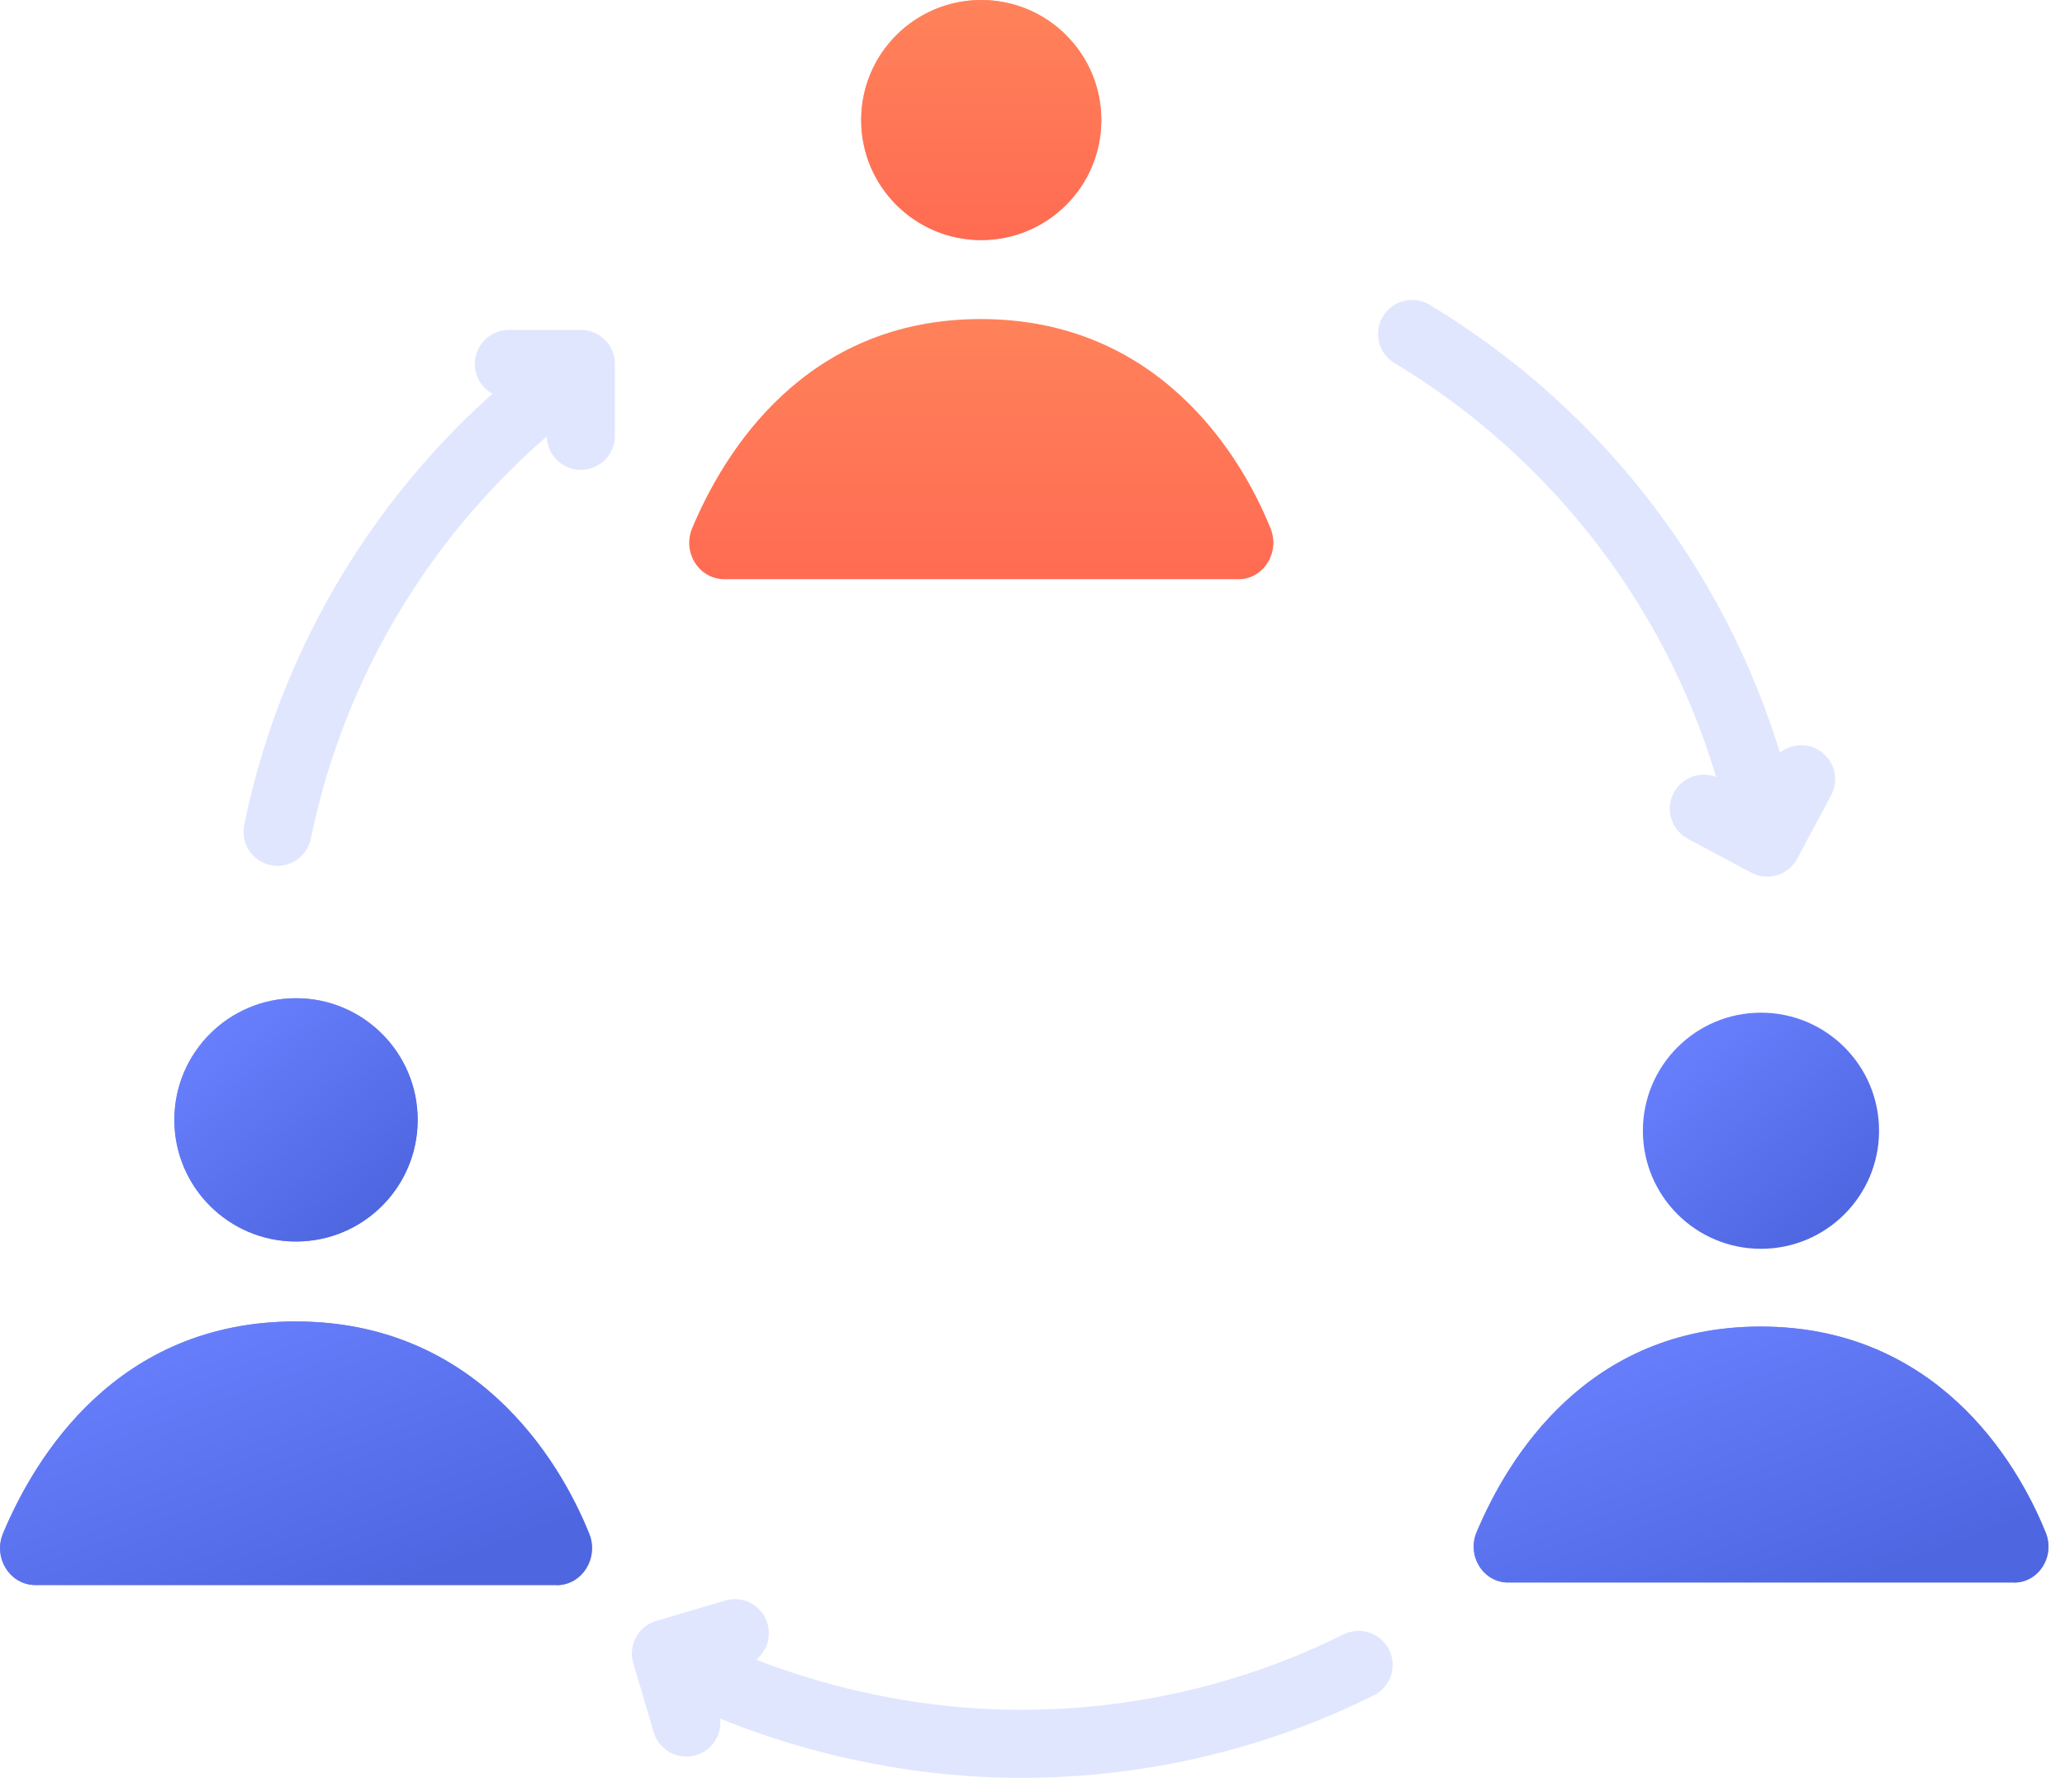 <svg width="91" height="79" viewBox="0 0 91 79" fill="none" xmlns="http://www.w3.org/2000/svg">
<g clip-path="url(#clip0_15_1743)">
<path d="M59.871 73.386C55.392 75.61 50.346 76.865 45.001 76.865C39.657 76.865 34.212 75.514 29.6 73.118" stroke="#E1E6FF" stroke-width="3" stroke-linecap="round" stroke-linejoin="round"/>
<path d="M62.227 14.721C70.147 19.486 75.931 27.437 77.804 36.8" stroke="#E1E6FF" stroke-width="3" stroke-linecap="round" stroke-linejoin="round"/>
<path d="M12.229 36.664C13.94 28.301 18.771 21.075 25.454 16.252" stroke="#E1E6FF" stroke-width="3" stroke-linecap="round" stroke-linejoin="round"/>
<path d="M43.242 10.583C46.164 10.583 48.533 8.214 48.533 5.292C48.533 2.369 46.164 0 43.242 0C40.319 0 37.95 2.369 37.95 5.292C37.95 8.214 40.319 10.583 43.242 10.583Z" fill="#FFA58F"/>
<path d="M43.242 10.583C46.164 10.583 48.533 8.214 48.533 5.292C48.533 2.369 46.164 0 43.242 0C40.319 0 37.95 2.369 37.95 5.292C37.95 8.214 40.319 10.583 43.242 10.583Z" fill="url(#paint0_linear_15_1743)"/>
<path d="M54.575 25.528H31.913C30.802 25.528 30.056 24.339 30.504 23.277C31.904 19.938 35.467 14.063 43.224 14.063C50.982 14.063 54.654 19.96 55.993 23.299C56.418 24.361 55.677 25.532 54.575 25.532V25.528Z" fill="url(#paint1_linear_15_1743)"/>
<path d="M77.602 55.045C80.476 55.045 82.806 52.715 82.806 49.841C82.806 46.967 80.476 44.637 77.602 44.637C74.728 44.637 72.398 46.967 72.398 49.841C72.398 52.715 74.728 55.045 77.602 55.045Z" fill="url(#paint2_linear_15_1743)"/>
<path d="M88.756 69.753H66.457C65.365 69.753 64.632 68.581 65.071 67.537C66.449 64.25 69.954 58.472 77.589 58.472C85.224 58.472 88.835 64.277 90.151 67.559C90.573 68.603 89.84 69.757 88.756 69.757V69.753Z" fill="#8498D9"/>
<path d="M88.756 69.753H66.457C65.365 69.753 64.632 68.581 65.071 67.537C66.449 64.25 69.954 58.472 77.589 58.472C85.224 58.472 88.835 64.277 90.151 67.559C90.573 68.603 89.84 69.757 88.756 69.757V69.753Z" fill="url(#paint3_linear_15_1743)"/>
<path d="M13.045 54.724C16.006 54.724 18.407 52.323 18.407 49.362C18.407 46.401 16.006 44 13.045 44C10.084 44 7.683 46.401 7.683 49.362C7.683 52.323 10.084 54.724 13.045 54.724Z" fill="#8498D9"/>
<path d="M13.045 54.724C16.006 54.724 18.407 52.323 18.407 49.362C18.407 46.401 16.006 44 13.045 44C10.084 44 7.683 46.401 7.683 49.362C7.683 52.323 10.084 54.724 13.045 54.724Z" fill="url(#paint4_linear_15_1743)"/>
<path d="M24.528 69.866H1.562C0.434 69.866 -0.316 68.659 0.136 67.584C1.553 64.201 5.164 58.247 13.027 58.247C20.89 58.247 24.607 64.223 25.967 67.606C26.397 68.681 25.647 69.871 24.532 69.871L24.528 69.866Z" fill="#8498D9"/>
<path d="M24.528 69.866H1.562C0.434 69.866 -0.316 68.659 0.136 67.584C1.553 64.201 5.164 58.247 13.027 58.247C20.89 58.247 24.607 64.223 25.967 67.606C26.397 68.681 25.647 69.871 24.532 69.871L24.528 69.866Z" fill="url(#paint5_linear_15_1743)"/>
<path d="M22.426 16.042H25.598V19.21" stroke="#E1E6FF" stroke-width="3" stroke-linecap="round" stroke-linejoin="round"/>
<path d="M79.371 34.348L77.875 37.143L75.084 35.646" stroke="#E1E6FF" stroke-width="3" stroke-linecap="round" stroke-linejoin="round"/>
<path d="M30.245 75.926L29.346 72.886L32.382 71.986" stroke="#E1E6FF" stroke-width="3" stroke-linecap="round" stroke-linejoin="round"/>
</g>
<defs>
<linearGradient id="paint0_linear_15_1743" x1="43.242" y1="0" x2="43.242" y2="10.583" gradientUnits="userSpaceOnUse">
<stop stop-color="#FF825A"/>
<stop offset="1" stop-color="#FF6B52"/>
</linearGradient>
<linearGradient id="paint1_linear_15_1743" x1="43.243" y1="14.063" x2="43.243" y2="25.532" gradientUnits="userSpaceOnUse">
<stop stop-color="#FF825A"/>
<stop offset="1" stop-color="#FF6B52"/>
</linearGradient>
<linearGradient id="paint2_linear_15_1743" x1="80.409" y1="54.238" x2="73.205" y2="45.757" gradientUnits="userSpaceOnUse">
<stop stop-color="#4F66E1"/>
<stop offset="1" stop-color="#6A81FF"/>
</linearGradient>
<linearGradient id="paint3_linear_15_1743" x1="84.439" y1="68.883" x2="79.197" y2="55.034" gradientUnits="userSpaceOnUse">
<stop stop-color="#4F66E1"/>
<stop offset="1" stop-color="#6A81FF"/>
</linearGradient>
<linearGradient id="paint4_linear_15_1743" x1="15.937" y1="53.893" x2="8.514" y2="45.154" gradientUnits="userSpaceOnUse">
<stop stop-color="#4F66E1"/>
<stop offset="1" stop-color="#6A81FF"/>
</linearGradient>
<linearGradient id="paint5_linear_15_1743" x1="20.082" y1="68.97" x2="14.684" y2="54.706" gradientUnits="userSpaceOnUse">
<stop stop-color="#4F66E1"/>
<stop offset="1" stop-color="#6A81FF"/>
</linearGradient>
<clipPath id="clip0_15_1743">
<rect width="91" height="79" fill="white"/>
</clipPath>
</defs>
</svg>
